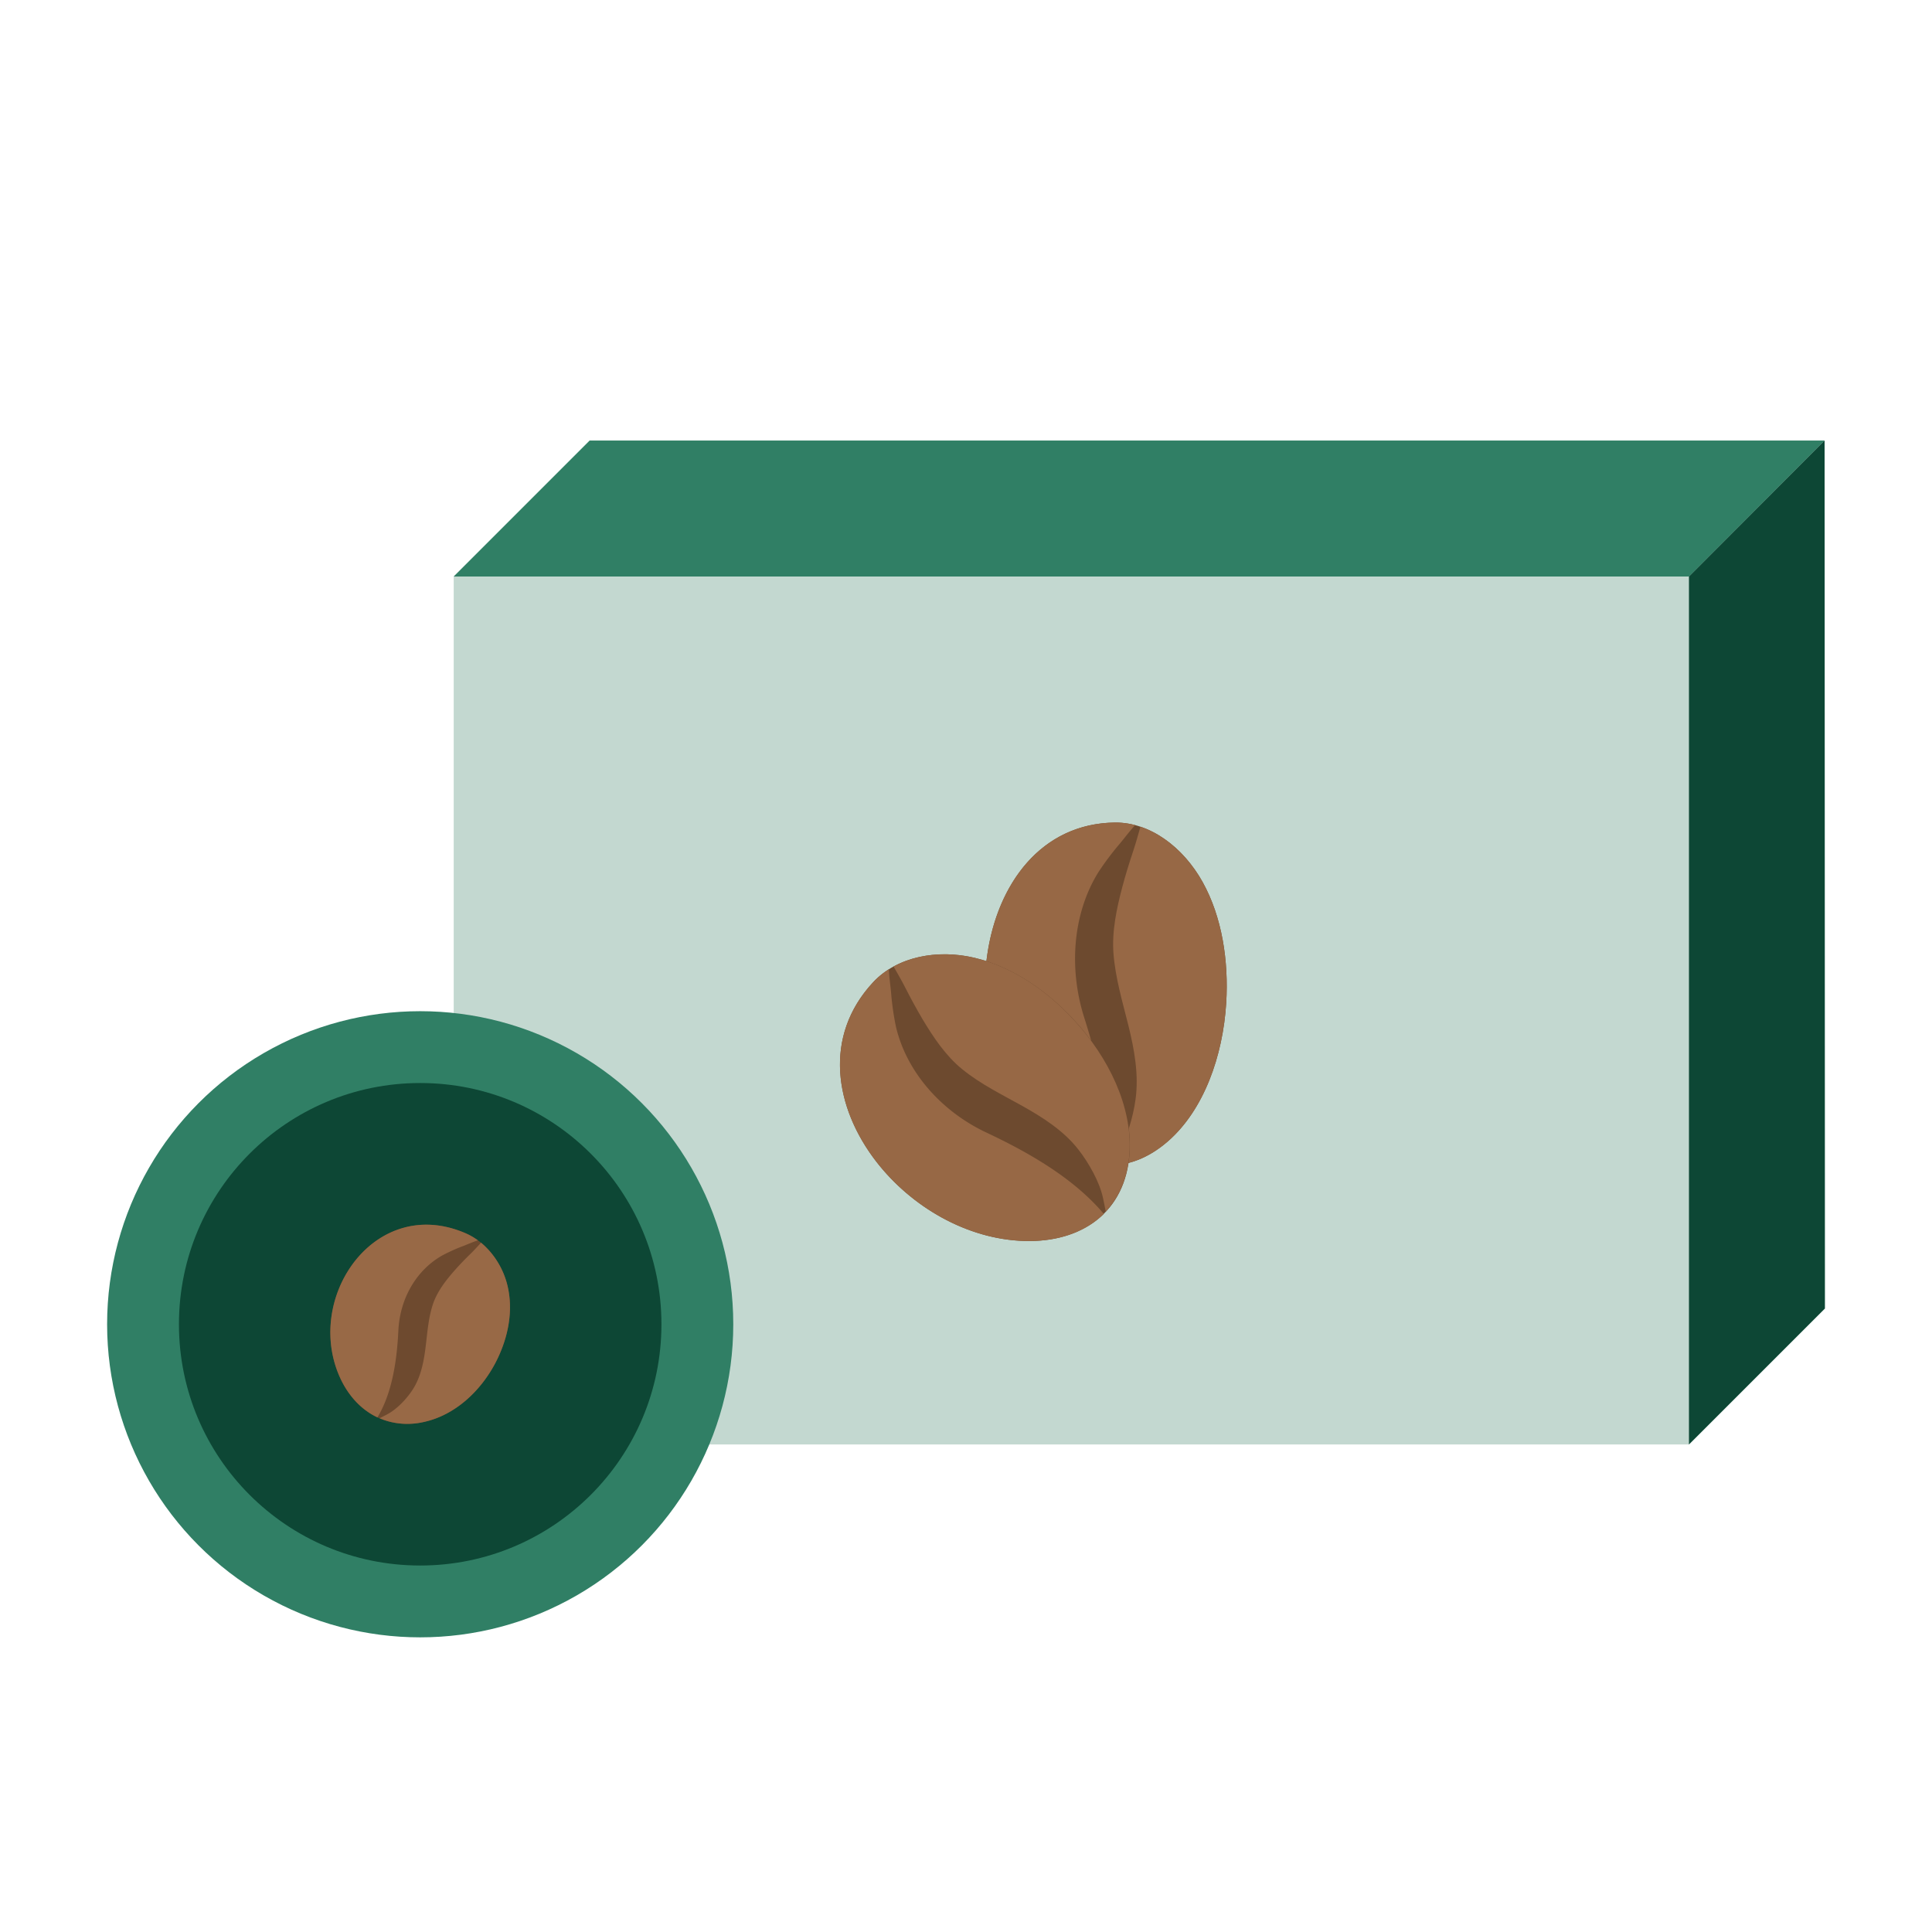 <svg xmlns="http://www.w3.org/2000/svg" id="Calque_1" data-name="Calque 1" viewBox="0 0 1000 1000"><defs><style>.cls-2{fill:#307f65}.cls-3{fill:#0d4735}.cls-4{fill:#6d4a2f}.cls-5{fill:#976845}.cls-7{fill:#986946}</style></defs><path d="M234.84 747.66V298.41l70.36-70.37h639.21l.15 449.26-70.36 70.36z" style="fill:#c3d8d0"/><path d="m234.84 298.41 70.36-70.37h639.21l-70.21 70.37z" class="cls-2"/><path d="m874.2 298.41 70.21-70.37.15 449.26-70.36 70.36z" class="cls-3"/><path d="M622.49 456.57c-10.07-18.13-27.29-31-45.39-30.82-38.25.46-60.85 31.81-66.12 68.62-4.34 30.34 3.09 64.39 23.24 87.91 19.74 23 46.89 29 70.47 8.31 18.48-16.23 28.29-44 30-71.48 1.31-21.76-2.13-44.42-12.2-62.54" class="cls-4"/><path d="M561.18 526.66c-8.1-25.5-5.9-54 7.41-75.32a146.64 146.64 0 0 1 11.2-14.87c2.57-3.14 5.07-6.44 7.76-9.39a39.26 39.26 0 0 0-10.45-1.33c-38.25.46-60.85 31.81-66.12 68.62-4.34 30.34 3.09 64.39 23.24 87.91 11.12 13 24.59 20.54 38.44 21 2.67-25.58-4.13-53.49-11.48-76.62" class="cls-5"/><path d="M622.49 456.57c-7.58-13.64-19.2-24.32-32.2-28.68-1.19 4.14-2.31 8.3-3.69 12.43-2.06 6.16-4 12.41-5.69 18.78-2.86 10.83-5.46 22.76-4.58 34.38 1 12.9 4.7 25.07 7.74 37.37s5.45 25.4 3.69 38.15c-1.29 9.4-4.62 20.65-9.31 27.94-1.37 2.12-2.79 4.19-4.19 6.28 10.24-.09 20.64-4 30.43-12.63 18.48-16.23 28.29-44 30-71.48 1.31-21.76-2.13-44.42-12.2-62.54" class="cls-5"/><path d="M504.51 495.78c-19.44-4.62-40.23-.63-52.56 12.61-26.07 28-20 65 1.72 93 17.94 23.08 46.55 40.08 76.67 40.94 29.51.84 52.37-14.87 54.34-45.56 1.54-24.05-10.84-49.4-28.63-68.68-14.05-15.3-32.05-27.69-51.54-32.31" class="cls-4"/><path d="M510.57 586.22c-23.17-10.89-41.34-31.24-46.84-54.85a141.12 141.12 0 0 1-2.53-17.88c-.4-3.92-.95-7.9-1.12-11.79a41.1 41.1 0 0 0-8.13 6.69c-26.07 28-20 65 1.72 93 17.94 23.08 46.55 40.08 76.67 40.94 16.62.47 31.13-4.3 41-14-15.8-18.81-39.74-32.23-60.77-42.11" class="cls-5"/><path d="M504.51 495.78c-14.63-3.47-30-2.07-42 4.47 2 3.58 4.13 7.12 6 10.84 2.83 5.54 5.8 11.05 9 16.46 5.5 9.18 11.93 18.9 20.56 25.9 9.57 7.77 20.53 13.08 31.11 19s21.28 12.74 28.86 22.39c5.59 7.11 11.06 16.91 12.85 25.1.52 2.38 1 4.77 1.44 7.16 7-7.47 11.46-17.59 12.28-30.33 1.54-24.05-10.84-49.4-28.63-68.68-13.98-15.3-31.98-27.69-51.47-32.31" class="cls-5"/><circle cx="217.49" cy="685.44" r="162.05" class="cls-2"/><circle cx="217.49" cy="685.44" r="124.87" class="cls-3"/><path d="M263.23 668.12c-2.27-12.77-10.48-24.78-22.42-29.88-25.22-10.8-47.56-.24-59.84 18.29-10.12 15.27-13.39 36-5.79 54.59 7.44 18.25 23.82 29.35 44.27 24.87 16-3.51 29.11-15.8 36.8-30.28 6.09-11.47 9.25-24.81 6.98-37.59" style="fill:#6e4a2f"/><path d="M206.2 688.61c.79-16.23 9.07-31.15 22.9-38.89a90 90 0 0 1 10.9-4.87c2.43-1 4.86-2 7.34-2.87a32.85 32.85 0 0 0-6.55-3.74c-25.22-10.8-47.56-.24-59.84 18.29-10.12 15.27-13.39 36-5.79 54.59 4.19 10.28 11.22 18.29 20.21 22.53 7.89-13.15 10.11-30.32 10.83-45.04" class="cls-7"/><path d="M263.23 668.12A42 42 0 0 0 249 643.21c-1.77 1.91-3.5 3.85-5.4 5.7-2.83 2.77-5.6 5.61-8.23 8.59-4.47 5.07-9 10.82-11.24 17.41-2.45 7.31-2.92 15-3.87 22.59s-2.51 15.41-6.71 21.84c-3.1 4.75-8 9.92-12.81 12.53-1.41.77-2.83 1.48-4.25 2.22a37.17 37.17 0 0 0 23 1.9c16-3.51 29.11-15.8 36.8-30.28 6.05-11.47 9.21-24.81 6.94-37.59" class="cls-7"/></svg>